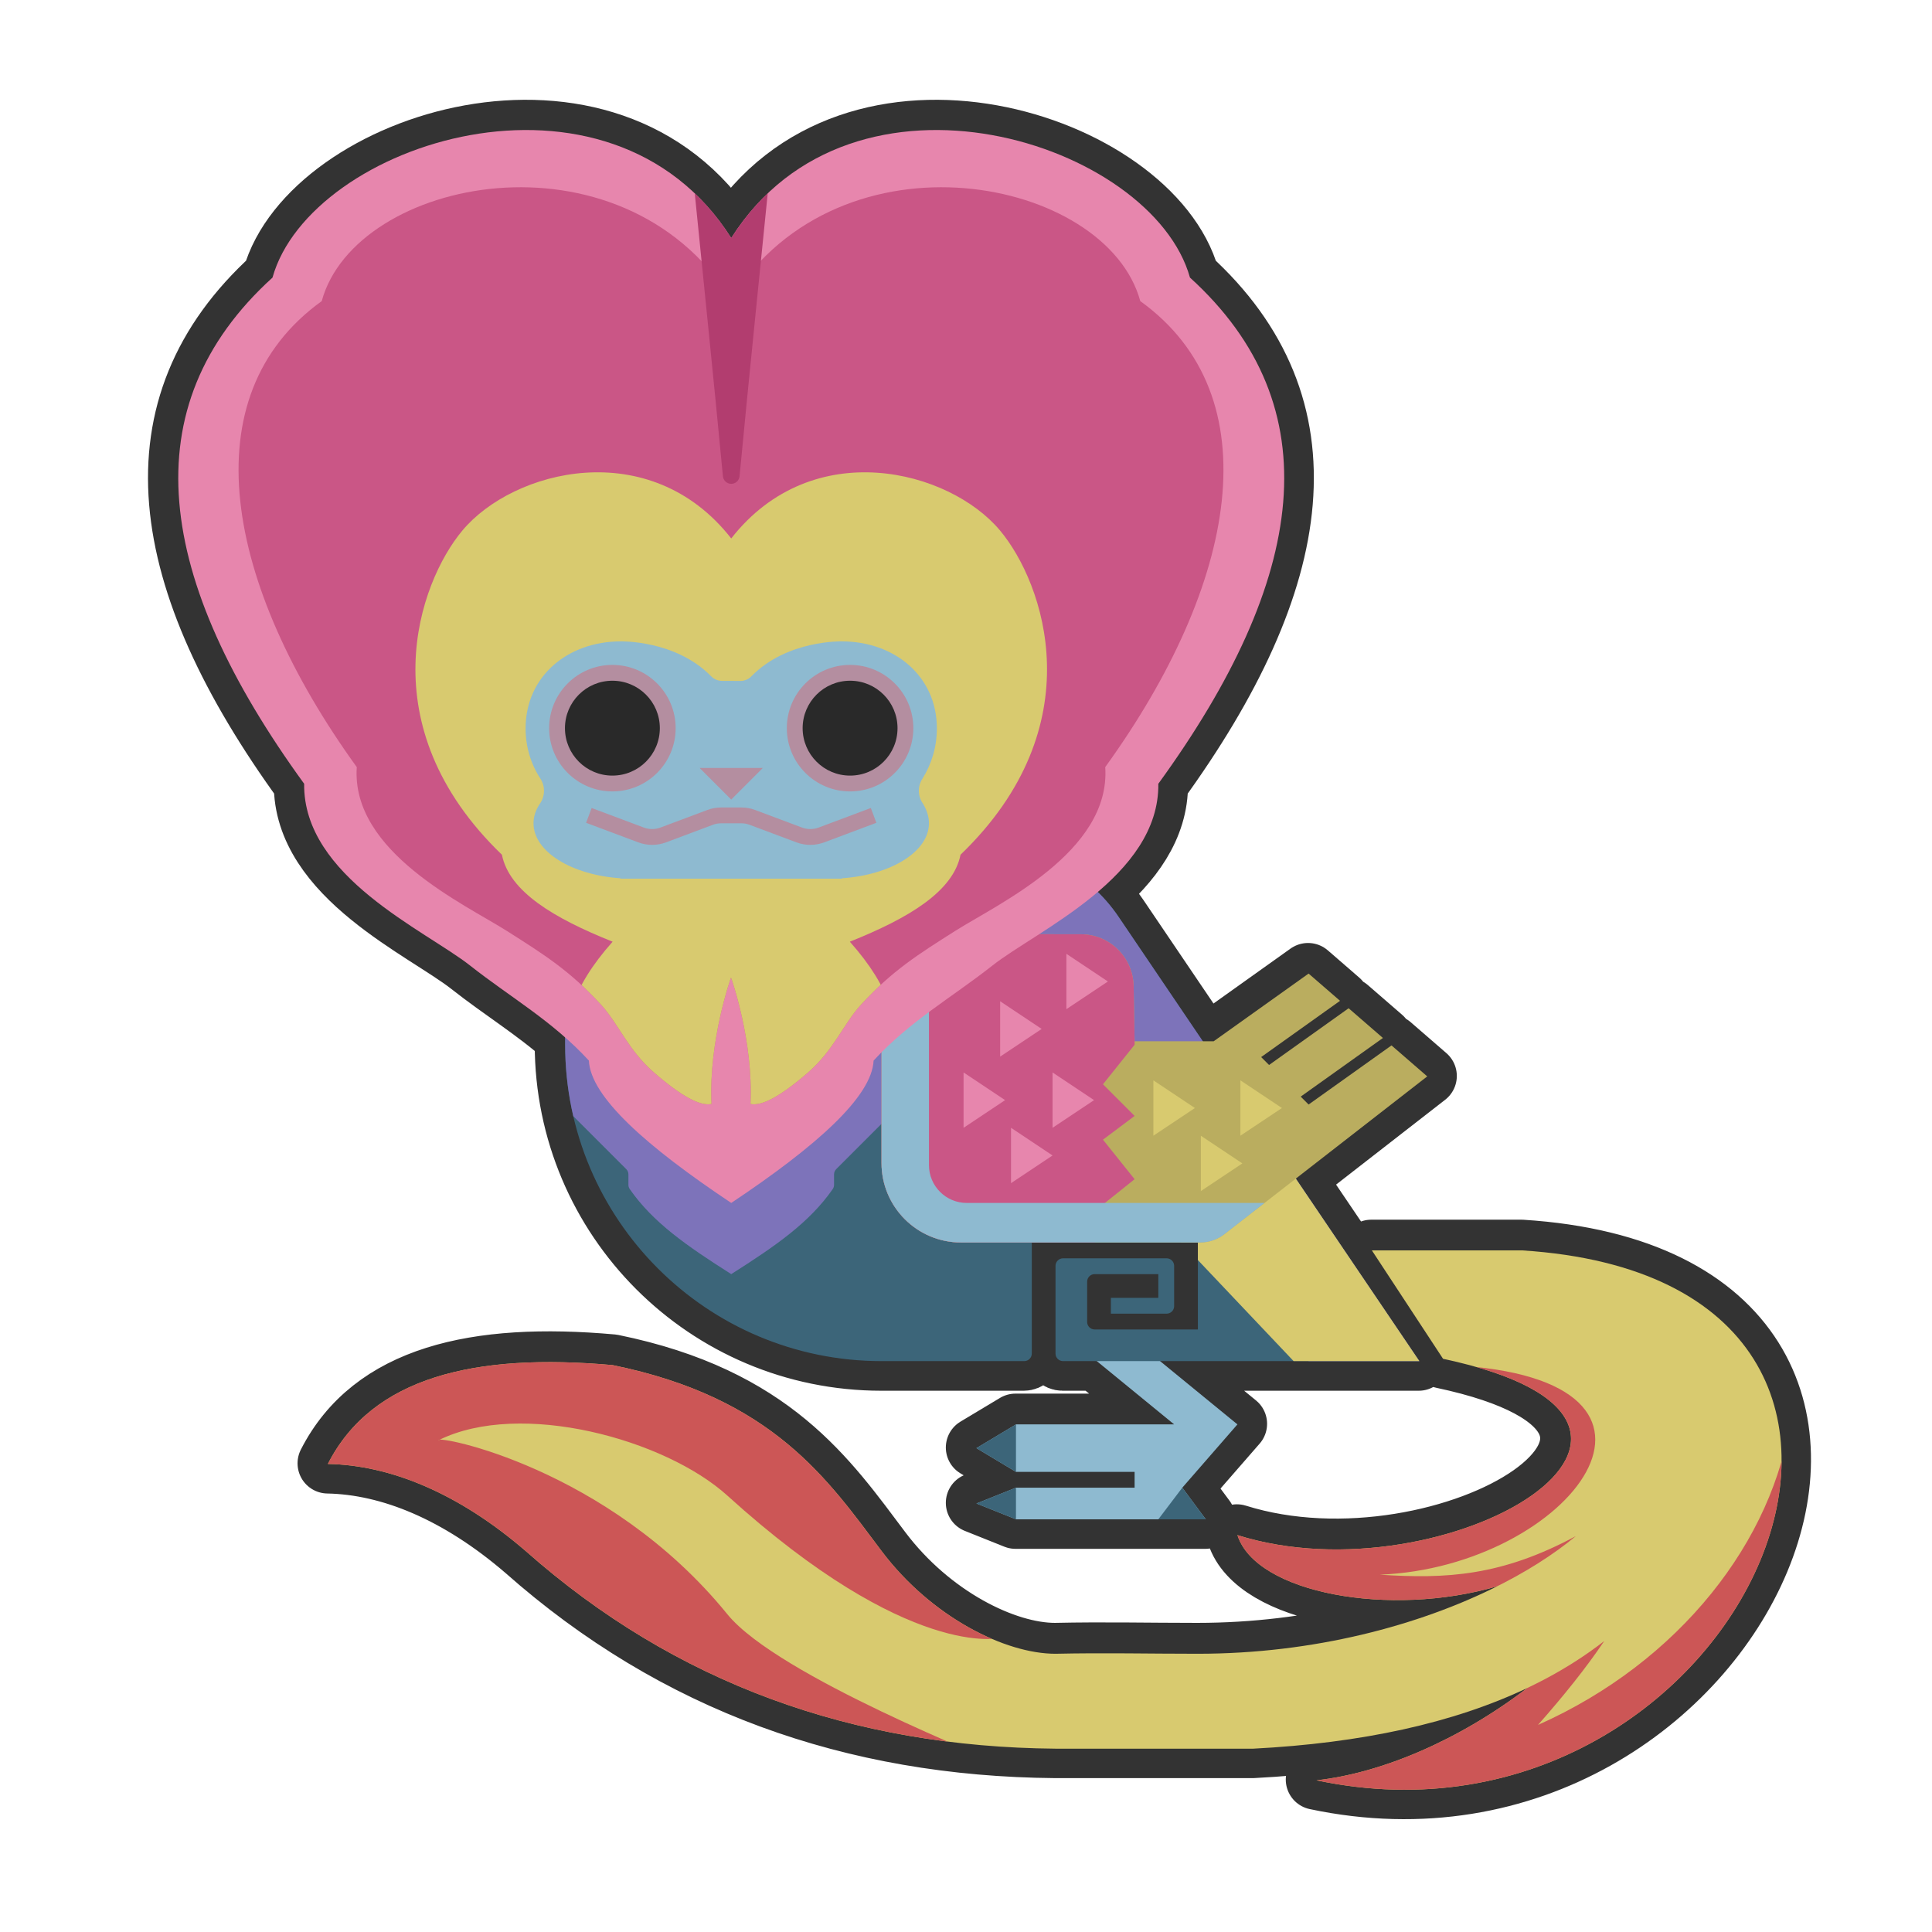 <?xml version="1.0" encoding="UTF-8" standalone="no"?>
<!DOCTYPE svg PUBLIC "-//W3C//DTD SVG 1.1//EN" "http://www.w3.org/Graphics/SVG/1.1/DTD/svg11.dtd">
<svg width="100%" height="100%" viewBox="0 0 256 256" version="1.1" xmlns="http://www.w3.org/2000/svg" xmlns:xlink="http://www.w3.org/1999/xlink" xml:space="preserve" xmlns:serif="http://www.serif.com/" style="fill-rule:evenodd;clip-rule:evenodd;stroke-linecap:round;stroke-linejoin:round;stroke-miterlimit:1.5;">
    <g transform="matrix(1.048,0,0,1.048,-1.619,4.292)">
        <g transform="matrix(0.954,0,0,0.954,1.545,-4.096)">
            <path d="M198.345,210.145C184.178,214.312 166.403,211.093 163.929,203.369C191.602,212.072 231.088,188.48 191.171,180.011L181.741,165.649L201.649,165.649C265.544,169.701 230.919,247.847 174.407,235.85C183.023,234.891 193.259,230.562 202.34,223.617C192.501,228.293 180.334,230.92 166.025,231.659L139.83,231.659C113.056,231.437 89.514,223.061 69.63,205.464C60.753,197.818 51.712,194.097 43.435,193.939C49.312,182.388 62.995,179.215 81.155,180.846C102.396,185.174 109.662,196.007 116.779,205.464C123.4,214.262 133.202,219.093 139.83,219.085C146.413,218.943 152.094,219.085 158.678,219.085C174.045,219.085 187.998,215.328 198.345,210.145ZM74.869,137.434C70.84,133.877 66.494,131.241 62.295,127.929C56.373,123.257 40.142,116.168 40.292,103.831C20.604,76.736 17.272,53.882 36.101,36.773C41.086,18.89 80.745,6.069 96.872,31.534C112.998,6.069 152.658,18.89 157.643,36.773C176.472,53.882 173.139,76.736 153.451,103.831C153.523,109.693 149.895,114.371 145.433,118.167C146.444,119.151 147.364,120.246 148.171,121.439L159.343,137.943L160.786,137.943L173.359,128.977L177.523,132.586L167.072,140.038L168.12,141.086L178.659,133.571L183.204,137.51L172.311,145.277L173.359,146.325L184.341,138.494L189.076,142.598L171.662,156.142L188.028,180.318L153.684,180.318L163.929,188.7L156.627,197.082L159.738,201.273L134.592,201.273L129.353,199.178L134.592,197.082L150.308,197.082L150.308,194.987L134.592,194.987L129.353,191.843L134.592,188.7L155.547,188.7L145.302,180.318L140.83,180.318C140.278,180.318 139.83,179.87 139.83,179.318C139.83,176.799 139.83,170.216 139.83,167.697C139.83,167.432 139.936,167.177 140.123,166.99C140.311,166.802 140.565,166.697 140.83,166.697C143.662,166.697 151.715,166.697 154.547,166.697C155.099,166.697 155.547,167.145 155.547,167.697C155.547,169.098 155.547,171.63 155.547,173.031C155.547,173.584 155.099,174.031 154.547,174.031C152.324,174.031 147.165,174.031 147.165,174.031L147.165,171.936L153.451,171.936L153.451,168.792L145.021,168.792C144.469,168.792 144.021,169.24 144.021,169.792C144.021,171.193 144.021,173.726 144.021,175.127C144.021,175.679 144.469,176.127 145.021,176.127C148.327,176.127 158.69,176.127 158.69,176.127L158.69,164.601L136.687,164.601L136.687,179.318C136.687,179.583 136.582,179.837 136.394,180.025C136.207,180.213 135.952,180.318 135.687,180.318L116.803,180.318C93.643,180.318 74.868,161.543 74.869,138.383L74.869,137.434Z" style="fill:rgb(51,51,51);"/>
            <clipPath id="_clip1">
                <path d="M198.345,210.145C184.178,214.312 166.403,211.093 163.929,203.369C191.602,212.072 231.088,188.48 191.171,180.011L181.741,165.649L201.649,165.649C265.544,169.701 230.919,247.847 174.407,235.85C183.023,234.891 193.259,230.562 202.34,223.617C192.501,228.293 180.334,230.92 166.025,231.659L139.83,231.659C113.056,231.437 89.514,223.061 69.63,205.464C60.753,197.818 51.712,194.097 43.435,193.939C49.312,182.388 62.995,179.215 81.155,180.846C102.396,185.174 109.662,196.007 116.779,205.464C123.4,214.262 133.202,219.093 139.83,219.085C146.413,218.943 152.094,219.085 158.678,219.085C174.045,219.085 187.998,215.328 198.345,210.145ZM74.869,137.434C70.84,133.877 66.494,131.241 62.295,127.929C56.373,123.257 40.142,116.168 40.292,103.831C20.604,76.736 17.272,53.882 36.101,36.773C41.086,18.89 80.745,6.069 96.872,31.534C112.998,6.069 152.658,18.89 157.643,36.773C176.472,53.882 173.139,76.736 153.451,103.831C153.523,109.693 149.895,114.371 145.433,118.167C146.444,119.151 147.364,120.246 148.171,121.439L159.343,137.943L160.786,137.943L173.359,128.977L177.523,132.586L167.072,140.038L168.12,141.086L178.659,133.571L183.204,137.51L172.311,145.277L173.359,146.325L184.341,138.494L189.076,142.598L171.662,156.142L188.028,180.318L153.684,180.318L163.929,188.7L156.627,197.082L159.738,201.273L134.592,201.273L129.353,199.178L134.592,197.082L150.308,197.082L150.308,194.987L134.592,194.987L129.353,191.843L134.592,188.7L155.547,188.7L145.302,180.318L140.83,180.318C140.278,180.318 139.83,179.87 139.83,179.318C139.83,176.799 139.83,170.216 139.83,167.697C139.83,167.432 139.936,167.177 140.123,166.99C140.311,166.802 140.565,166.697 140.83,166.697C143.662,166.697 151.715,166.697 154.547,166.697C155.099,166.697 155.547,167.145 155.547,167.697C155.547,169.098 155.547,171.63 155.547,173.031C155.547,173.584 155.099,174.031 154.547,174.031C152.324,174.031 147.165,174.031 147.165,174.031L147.165,171.936L153.451,171.936L153.451,168.792L145.021,168.792C144.469,168.792 144.021,169.24 144.021,169.792C144.021,171.193 144.021,173.726 144.021,175.127C144.021,175.679 144.469,176.127 145.021,176.127C148.327,176.127 158.69,176.127 158.69,176.127L158.69,164.601L136.687,164.601L136.687,179.318C136.687,179.583 136.582,179.837 136.394,180.025C136.207,180.213 135.952,180.318 135.687,180.318L116.803,180.318C93.643,180.318 74.868,161.543 74.869,138.383L74.869,137.434Z"/>
            </clipPath>
            <g clip-path="url(#_clip1)">
                <g transform="matrix(1.048,0,0,1.048,-1.619,4.292)">
                    <path d="M148,188L151.031,184L154,188L148,188ZM130,176L124,176L124,188L130,188L130,176Z" style="fill:rgb(60,101,121);"/>
                </g>
            </g>
            <path d="M198.345,210.145C184.178,214.312 166.403,211.093 163.929,203.369C191.602,212.072 231.088,188.48 191.171,180.011L181.741,165.649L201.649,165.649C265.544,169.701 230.919,247.847 174.407,235.85C183.023,234.891 193.259,230.562 202.34,223.617C192.501,228.293 180.334,230.92 166.025,231.659L139.83,231.659C113.056,231.437 89.514,223.061 69.63,205.464C60.753,197.818 51.712,194.097 43.435,193.939C49.312,182.388 62.995,179.215 81.155,180.846C102.396,185.174 109.662,196.007 116.779,205.464C123.4,214.262 133.202,219.093 139.83,219.085C146.413,218.943 152.094,219.085 158.678,219.085C174.045,219.085 187.998,215.328 198.345,210.145ZM74.869,137.434C70.84,133.877 66.494,131.241 62.295,127.929C56.373,123.257 40.142,116.168 40.292,103.831C20.604,76.736 17.272,53.882 36.101,36.773C41.086,18.89 80.745,6.069 96.872,31.534C112.998,6.069 152.658,18.89 157.643,36.773C176.472,53.882 173.139,76.736 153.451,103.831C153.523,109.693 149.895,114.371 145.433,118.167C146.444,119.151 147.364,120.246 148.171,121.439L159.343,137.943L160.786,137.943L173.359,128.977L177.523,132.586L167.072,140.038L168.12,141.086L178.659,133.571L183.204,137.51L172.311,145.277L173.359,146.325L184.341,138.494L189.076,142.598L171.662,156.142L188.028,180.318L153.684,180.318L163.929,188.7L156.627,197.082L159.738,201.273L134.592,201.273L129.353,199.178L134.592,197.082L150.308,197.082L150.308,194.987L134.592,194.987L129.353,191.843L134.592,188.7L155.547,188.7L145.302,180.318L140.83,180.318C140.278,180.318 139.83,179.87 139.83,179.318C139.83,176.799 139.83,170.216 139.83,167.697C139.83,167.432 139.936,167.177 140.123,166.99C140.311,166.802 140.565,166.697 140.83,166.697C143.662,166.697 151.715,166.697 154.547,166.697C155.099,166.697 155.547,167.145 155.547,167.697C155.547,169.098 155.547,171.63 155.547,173.031C155.547,173.584 155.099,174.031 154.547,174.031C152.324,174.031 147.165,174.031 147.165,174.031L147.165,171.936L153.451,171.936L153.451,168.792L145.021,168.792C144.469,168.792 144.021,169.24 144.021,169.792C144.021,171.193 144.021,173.726 144.021,175.127C144.021,175.679 144.469,176.127 145.021,176.127C148.327,176.127 158.69,176.127 158.69,176.127L158.69,164.601L136.687,164.601L136.687,179.318C136.687,179.583 136.582,179.837 136.394,180.025C136.207,180.213 135.952,180.318 135.687,180.318L116.803,180.318C93.643,180.318 74.868,161.543 74.869,138.383L74.869,137.434Z" style="fill:none;stroke:rgb(51,51,51);stroke-width:8px;"/>
        </g>
        <path d="M139,167L150,176L130,176L125,179L130,182L145,182L145,184L130,184L125,186L130,188L154,188L151.031,184L158,176L147,167L139,167Z" style="fill:rgb(142,186,208);"/>
        <clipPath id="_clip2">
            <path d="M139,167L150,176L130,176L125,179L130,182L145,182L145,184L130,184L125,186L130,188L154,188L151.031,184L158,176L147,167L139,167Z"/>
        </clipPath>
        <g clip-path="url(#_clip2)">
            <path d="M148,188L151.031,184L154,188L148,188ZM130,176L124,176L124,188L130,188L130,176Z" style="fill:rgb(60,101,121);"/>
        </g>
        <path d="M190.847,196.467C177.325,200.444 160.361,197.372 158,190C184.411,198.307 222.097,175.79 184,167.707L175,154L194,154C254.982,157.867 221.936,232.45 168,221C176.223,220.085 185.992,215.953 194.66,209.325C185.269,213.788 173.657,216.295 160,217L135,217C109.446,216.788 86.978,208.795 68,192C59.528,184.702 50.9,181.15 43,181C48.609,169.976 61.668,166.947 79,168.504C99.273,172.635 106.207,182.974 113,192C119.319,200.396 128.674,205.007 135,205C141.283,204.864 146.705,205 152.989,205C167.655,205 180.971,201.413 190.847,196.467Z" style="fill:rgb(216,202,111);"/>
        <clipPath id="_clip3">
            <path d="M190.847,196.467C177.325,200.444 160.361,197.372 158,190C184.411,198.307 222.097,175.79 184,167.707L175,154L194,154C254.982,157.867 221.936,232.45 168,221C176.223,220.085 185.992,215.953 194.66,209.325C185.269,213.788 173.657,216.295 160,217L135,217C109.446,216.788 86.978,208.795 68,192C59.528,184.702 50.9,181.15 43,181C48.609,169.976 61.668,166.947 79,168.504C99.273,172.635 106.207,182.974 113,192C119.319,200.396 128.674,205.007 135,205C141.283,204.864 146.705,205 152.989,205C167.655,205 180.971,201.413 190.847,196.467Z"/>
        </clipPath>
        <g clip-path="url(#_clip3)">
            <path d="M57,178C56.577,177.295 78.384,181.394 93.507,200C99.912,207.88 127.592,218.592 128,219L73.716,211.788L36,183L63,158L116,180L128,203C128,203 116.556,205.89 93.507,185C85.655,177.883 67.358,172.854 57,178Z" style="fill:rgb(204,86,86);"/>
            <path d="M204.374,203.395C202.06,206.828 199.217,210.36 196,214C213.889,206.046 225.862,190.676 228,175L229,224L165,224L165,218L167.814,216.374C183.006,214.695 195.289,210.455 204.374,203.395ZM176.054,202L155,202L155,187L185,168.504C218.511,170.174 200.044,194.062 176,195C184.438,195.562 191.417,195.165 200.785,190.127C195.095,194.846 186.449,199.231 176.054,202Z" style="fill:rgb(204,86,86);"/>
        </g>
        <path d="M132,167.046C132,167.299 131.899,167.541 131.72,167.72C131.541,167.899 131.299,168 131.046,168L113.023,168C90.919,168 73,150.081 73,127.977L73,103C73,103 108.17,103 126.367,103C133.016,103 139.233,106.299 142.961,111.806C154.983,129.565 181,168 181,168L135.954,168C135.427,168 135,167.573 135,167.046C135,164.642 135,158.358 135,155.954C135,155.701 135.101,155.459 135.28,155.28C135.459,155.101 135.701,155 135.954,155C138.657,155 146.343,155 149.046,155C149.573,155 150,155.427 150,155.954C150,157.292 150,159.708 150,161.046C150,161.573 149.573,162 149.046,162C146.924,162 142,162 142,162L142,160L148,160L148,157L139.954,157C139.427,157 139,157.427 139,157.954C139,159.292 139,161.708 139,163.046C139,163.573 139.427,164 139.954,164C143.109,164 153,164 153,164L153,153L132,153L132,167.046Z" style="fill:rgb(60,101,121);"/>
        <clipPath id="_clip4">
            <path d="M132,167.046C132,167.299 131.899,167.541 131.72,167.72C131.541,167.899 131.299,168 131.046,168L113.023,168C90.919,168 73,150.081 73,127.977L73,103C73,103 108.17,103 126.367,103C133.016,103 139.233,106.299 142.961,111.806C154.983,129.565 181,168 181,168L135.954,168C135.427,168 135,167.573 135,167.046C135,164.642 135,158.358 135,155.954C135,155.701 135.101,155.459 135.28,155.28C135.459,155.101 135.701,155 135.954,155C138.657,155 146.343,155 149.046,155C149.573,155 150,155.427 150,155.954C150,157.292 150,159.708 150,161.046C150,161.573 149.573,162 149.046,162C146.924,162 142,162 142,162L142,160L148,160L148,157L139.954,157C139.427,157 139,157.427 139,157.954C139,159.292 139,161.708 139,163.046C139,163.573 139.427,164 139.954,164C143.109,164 153,164 153,164L153,153L132,153L132,167.046Z"/>
        </clipPath>
        <g clip-path="url(#_clip4)">
            <path d="M126,103L133.367,133.5L167,168L181,168L137,103L126,103Z" style="fill:rgb(125,115,186);"/>
            <path d="M164,140L149,151L167,170L183,170L164,140Z" style="fill:rgb(216,202,111);"/>
            <path d="M94,157C99.637,153.422 103.904,150.464 106.832,146.246C106.941,146.088 106.999,145.901 106.999,145.71C107,145.36 107,144.772 107,144.385C107,144.138 107.098,143.902 107.272,143.728C109.056,141.944 119,132 119,132L119,121L69,121L69,132C69,132 78.944,141.944 80.728,143.728C80.902,143.902 81,144.138 81,144.385C81,144.772 81,145.36 81,145.71C81,145.902 81.058,146.089 81.167,146.247C84.096,150.464 88.363,153.422 94,157Z" style="fill:rgb(125,115,186);"/>
        </g>
        <path d="M177.481,128.083L167,135.557L166,134.557L176.396,127.143L172.059,123.384L162,130.557L161,129.557L170.974,122.444L167,119L155,127.557L145,127.557C145,127.557 144.938,124.039 144.877,120.592C144.813,116.952 141.846,114.034 138.206,114.03C128.906,114.019 113,114 113,114L113,142.951C113,148.501 117.499,153 123.049,153C133.263,153 148.275,153 153.295,153C154.4,153 155.474,152.632 156.346,151.953C161.804,147.708 182,132 182,132L177.481,128.083Z" style="fill:rgb(186,173,95);"/>
        <clipPath id="_clip5">
            <path d="M177.481,128.083L167,135.557L166,134.557L176.396,127.143L172.059,123.384L162,130.557L161,129.557L170.974,122.444L167,119L155,127.557L145,127.557C145,127.557 144.938,124.039 144.877,120.592C144.813,116.952 141.846,114.034 138.206,114.03C128.906,114.019 113,114 113,114L113,142.951C113,148.501 117.499,153 123.049,153C133.263,153 148.275,153 153.295,153C154.4,153 155.474,152.632 156.346,151.953C161.804,147.708 182,132 182,132L177.481,128.083Z"/>
        </clipPath>
        <g clip-path="url(#_clip5)">
            <path d="M140,149L145,145L141,140L145,137L141,133L145,128L145,114L112,114L112,154L140,154L140,149Z" style="fill:rgb(202,86,134);"/>
            <path d="M113,116L119,116L119,143.22C119,145.86 121.14,148 123.78,148C135.177,148 163,148 163,148L163,153L113,153L113,116Z" style="fill:rgb(142,186,208);"/>
            <path d="M158.625,143L153.375,146.5L153.375,139.5L158.625,143ZM152.625,136L147.375,139.5L147.375,132.5L152.625,136ZM163.625,136L158.375,139.5L158.375,132.5L163.625,136Z" style="fill:rgb(216,202,111);"/>
            <path d="M134.625,142L129.375,145.5L129.375,138.5L134.625,142ZM128.625,135L123.375,138.5L123.375,131.5L128.625,135ZM139.875,135L134.625,138.5L134.625,131.5L139.875,135ZM133.25,126L128,129.5L128,122.5L133.25,126ZM141.625,120L136.375,123.5L136.375,116.5L141.625,120Z" style="fill:rgb(231,134,173);"/>
        </g>
        <path d="M94,148C83.28,140.849 76.216,134.589 76,130C71.376,124.972 66.075,122.003 61,118C55.348,113.541 39.856,106.775 40,95C21.21,69.141 18.029,47.329 36,31C40.758,13.932 78.609,1.695 94,26C109.391,1.695 147.242,13.932 152,31C169.971,47.329 166.79,69.141 148,95C148.144,106.775 132.652,113.541 127,118C121.925,122.003 116.624,124.972 112,130C111.784,134.589 104.72,140.849 94,148Z" style="fill:rgb(231,134,173);"/>
        <clipPath id="_clip6">
            <path d="M94,148C83.28,140.849 76.216,134.589 76,130C71.376,124.972 66.075,122.003 61,118C55.348,113.541 39.856,106.775 40,95C21.21,69.141 18.029,47.329 36,31C40.758,13.932 78.609,1.695 94,26C109.391,1.695 147.242,13.932 152,31C169.971,47.329 166.79,69.141 148,95C148.144,106.775 132.652,113.541 127,118C121.925,122.003 116.624,124.972 112,130C111.784,134.589 104.72,140.849 94,148Z"/>
        </clipPath>
        <g clip-path="url(#_clip6)">
            <g transform="matrix(0.616,0,0,0.681,36.066,41.871)">
                <path d="M94,-12.022C116.731,-44.399 171.113,-34.55 178.004,-11.595C205.066,6.027 197.933,40.954 170.812,74.925C172.002,90.712 148.592,100.408 139.949,105.375C132.351,109.742 127.125,112.692 120.686,119.028C117.105,122.551 115.117,127.479 109.766,131.662C104.098,136.092 100.324,137.896 98,137.468C98.614,125.603 94,114 94,114C94,114 89.386,125.603 90,137.468C87.676,137.896 83.902,136.092 78.234,131.662C72.883,127.479 70.895,122.551 67.314,119.028C60.875,112.692 55.649,109.742 48.051,105.375C39.408,100.408 15.998,90.712 17.188,74.925C-9.933,40.954 -17.066,6.027 9.996,-11.595C16.887,-34.55 71.269,-44.399 94,-12.022Z" style="fill:rgb(202,86,134);"/>
                <clipPath id="_clip7">
                    <path d="M94,-12.022C116.731,-44.399 171.113,-34.55 178.004,-11.595C205.066,6.027 197.933,40.954 170.812,74.925C172.002,90.712 148.592,100.408 139.949,105.375C132.351,109.742 127.125,112.692 120.686,119.028C117.105,122.551 115.117,127.479 109.766,131.662C104.098,136.092 100.324,137.896 98,137.468C98.614,125.603 94,114 94,114C94,114 89.386,125.603 90,137.468C87.676,137.896 83.902,136.092 78.234,131.662C72.883,127.479 70.895,122.551 67.314,119.028C60.875,112.692 55.649,109.742 48.051,105.375C39.408,100.408 15.998,90.712 17.188,74.925C-9.933,40.954 -17.066,6.027 9.996,-11.595C16.887,-34.55 71.269,-44.399 94,-12.022Z"/>
                </clipPath>
                <g clip-path="url(#_clip7)">
                    <g transform="matrix(1.623,0,0,1.468,-58.517,-61.481)">
                        <path d="M94,140L74,123C74.763,120.605 76.378,117.953 79,115C71.553,112.024 65.931,108.658 65,104C48.058,87.695 54.462,69.628 60,63C66.418,55.318 83.708,50.851 94,64C104.292,50.851 121.582,55.318 128,63C133.538,69.628 139.942,87.695 123,104C122.069,108.658 116.447,112.024 109,115C111.622,117.953 113.237,120.605 114,123L94,140Z" style="fill:rgb(216,202,111);"/>
                    </g>
                </g>
            </g>
            <g transform="matrix(-1.25,0,0,1.719,211.5,-61.406)">
                <path d="M93.159,68.37C93.2,68.685 93.564,68.926 94,68.926C94.436,68.926 94.8,68.685 94.841,68.37C95.859,60.583 96.905,53.314 98,45.327L90,45.327C91.095,53.314 92.141,60.583 93.159,68.37Z" style="fill:rgb(178,61,111);"/>
            </g>
        </g>
        <path d="M108,107L80,107L80,106.95C73.807,106.534 69,103.579 69,100C69,99.12 69.291,98.277 69.822,97.501C70.478,96.549 70.492,95.295 69.858,94.329C68.667,92.511 68,90.333 68,88C68,81.377 73.377,77 80,77C80,77 86.928,76.79 91.454,81.405C91.815,81.779 92.313,81.991 92.834,81.991C93.518,82 94.482,82 95.166,82C95.689,82 96.189,81.787 96.552,81.41C101.072,76.79 108,77 108,77C114.623,77 120,81.377 120,88C120,90.333 119.333,92.511 118.18,94.354C117.556,95.304 117.571,96.538 118.217,97.474C118.709,98.277 119,99.12 119,100C119,103.579 114.193,106.534 108,106.95L108,107Z" style="fill:rgb(142,186,208);"/>
        <clipPath id="_clip8">
            <path d="M108,107L80,107L80,106.95C73.807,106.534 69,103.579 69,100C69,99.12 69.291,98.277 69.822,97.501C70.478,96.549 70.492,95.295 69.858,94.329C68.667,92.511 68,90.333 68,88C68,81.377 73.377,77 80,77C80,77 86.928,76.79 91.454,81.405C91.815,81.779 92.313,81.991 92.834,81.991C93.518,82 94.482,82 95.166,82C95.689,82 96.189,81.787 96.552,81.41C101.072,76.79 108,77 108,77C114.623,77 120,81.377 120,88C120,90.333 119.333,92.511 118.18,94.354C117.556,95.304 117.571,96.538 118.217,97.474C118.709,98.277 119,99.12 119,100C119,103.579 114.193,106.534 108,106.95L108,107Z"/>
        </clipPath>
        <g clip-path="url(#_clip8)">
            <g>
                <g transform="matrix(1.333,0,0,1.333,-26.333,-28)">
                    <circle cx="79" cy="87" r="6" style="fill:rgb(180,142,160);"/>
                    <clipPath id="_clip9">
                        <circle cx="79" cy="87" r="6"/>
                    </clipPath>
                    <g clip-path="url(#_clip9)">
                        <g transform="matrix(0.75,0,0,0.75,19.75,21.75)">
                            <circle cx="79" cy="87" r="6" style="fill:rgb(41,41,41);"/>
                        </g>
                    </g>
                </g>
                <g transform="matrix(-1.333,0,0,1.333,214.333,-28)">
                    <circle cx="79" cy="87" r="6" style="fill:rgb(180,142,160);"/>
                    <clipPath id="_clip10">
                        <circle cx="79" cy="87" r="6"/>
                    </clipPath>
                    <g clip-path="url(#_clip10)">
                        <g transform="matrix(0.75,0,0,0.75,19.75,21.75)">
                            <circle cx="79" cy="87" r="6" style="fill:rgb(41,41,41);"/>
                        </g>
                    </g>
                </g>
            </g>
            <path d="M94,97L90,93L98,93L94,97Z" style="fill:rgb(180,142,160);"/>
            <path d="M75.649,99.936C75.649,99.936 79.95,101.549 82.245,102.41C83.377,102.834 84.623,102.834 85.755,102.41C87.49,101.759 90.372,100.678 91.675,100.19C92.01,100.064 92.365,100 92.722,100L95.278,100C95.635,100 95.99,100.064 96.325,100.19L102.245,102.41C103.377,102.834 104.623,102.834 105.755,102.41C108.05,101.549 112.351,99.936 112.351,99.936L111.649,98.064C111.649,98.064 107.347,99.677 105.053,100.537C104.374,100.792 103.626,100.792 102.947,100.537L97.027,98.317C96.468,98.107 95.875,98 95.278,98C94.554,98 93.446,98 92.722,98C92.125,98 91.532,98.107 90.973,98.317C89.67,98.806 86.788,99.887 85.053,100.537C84.374,100.792 83.626,100.792 82.947,100.537L76.351,98.064L75.649,99.936Z" style="fill:rgb(180,142,160);"/>
        </g>
    </g>
</svg>
